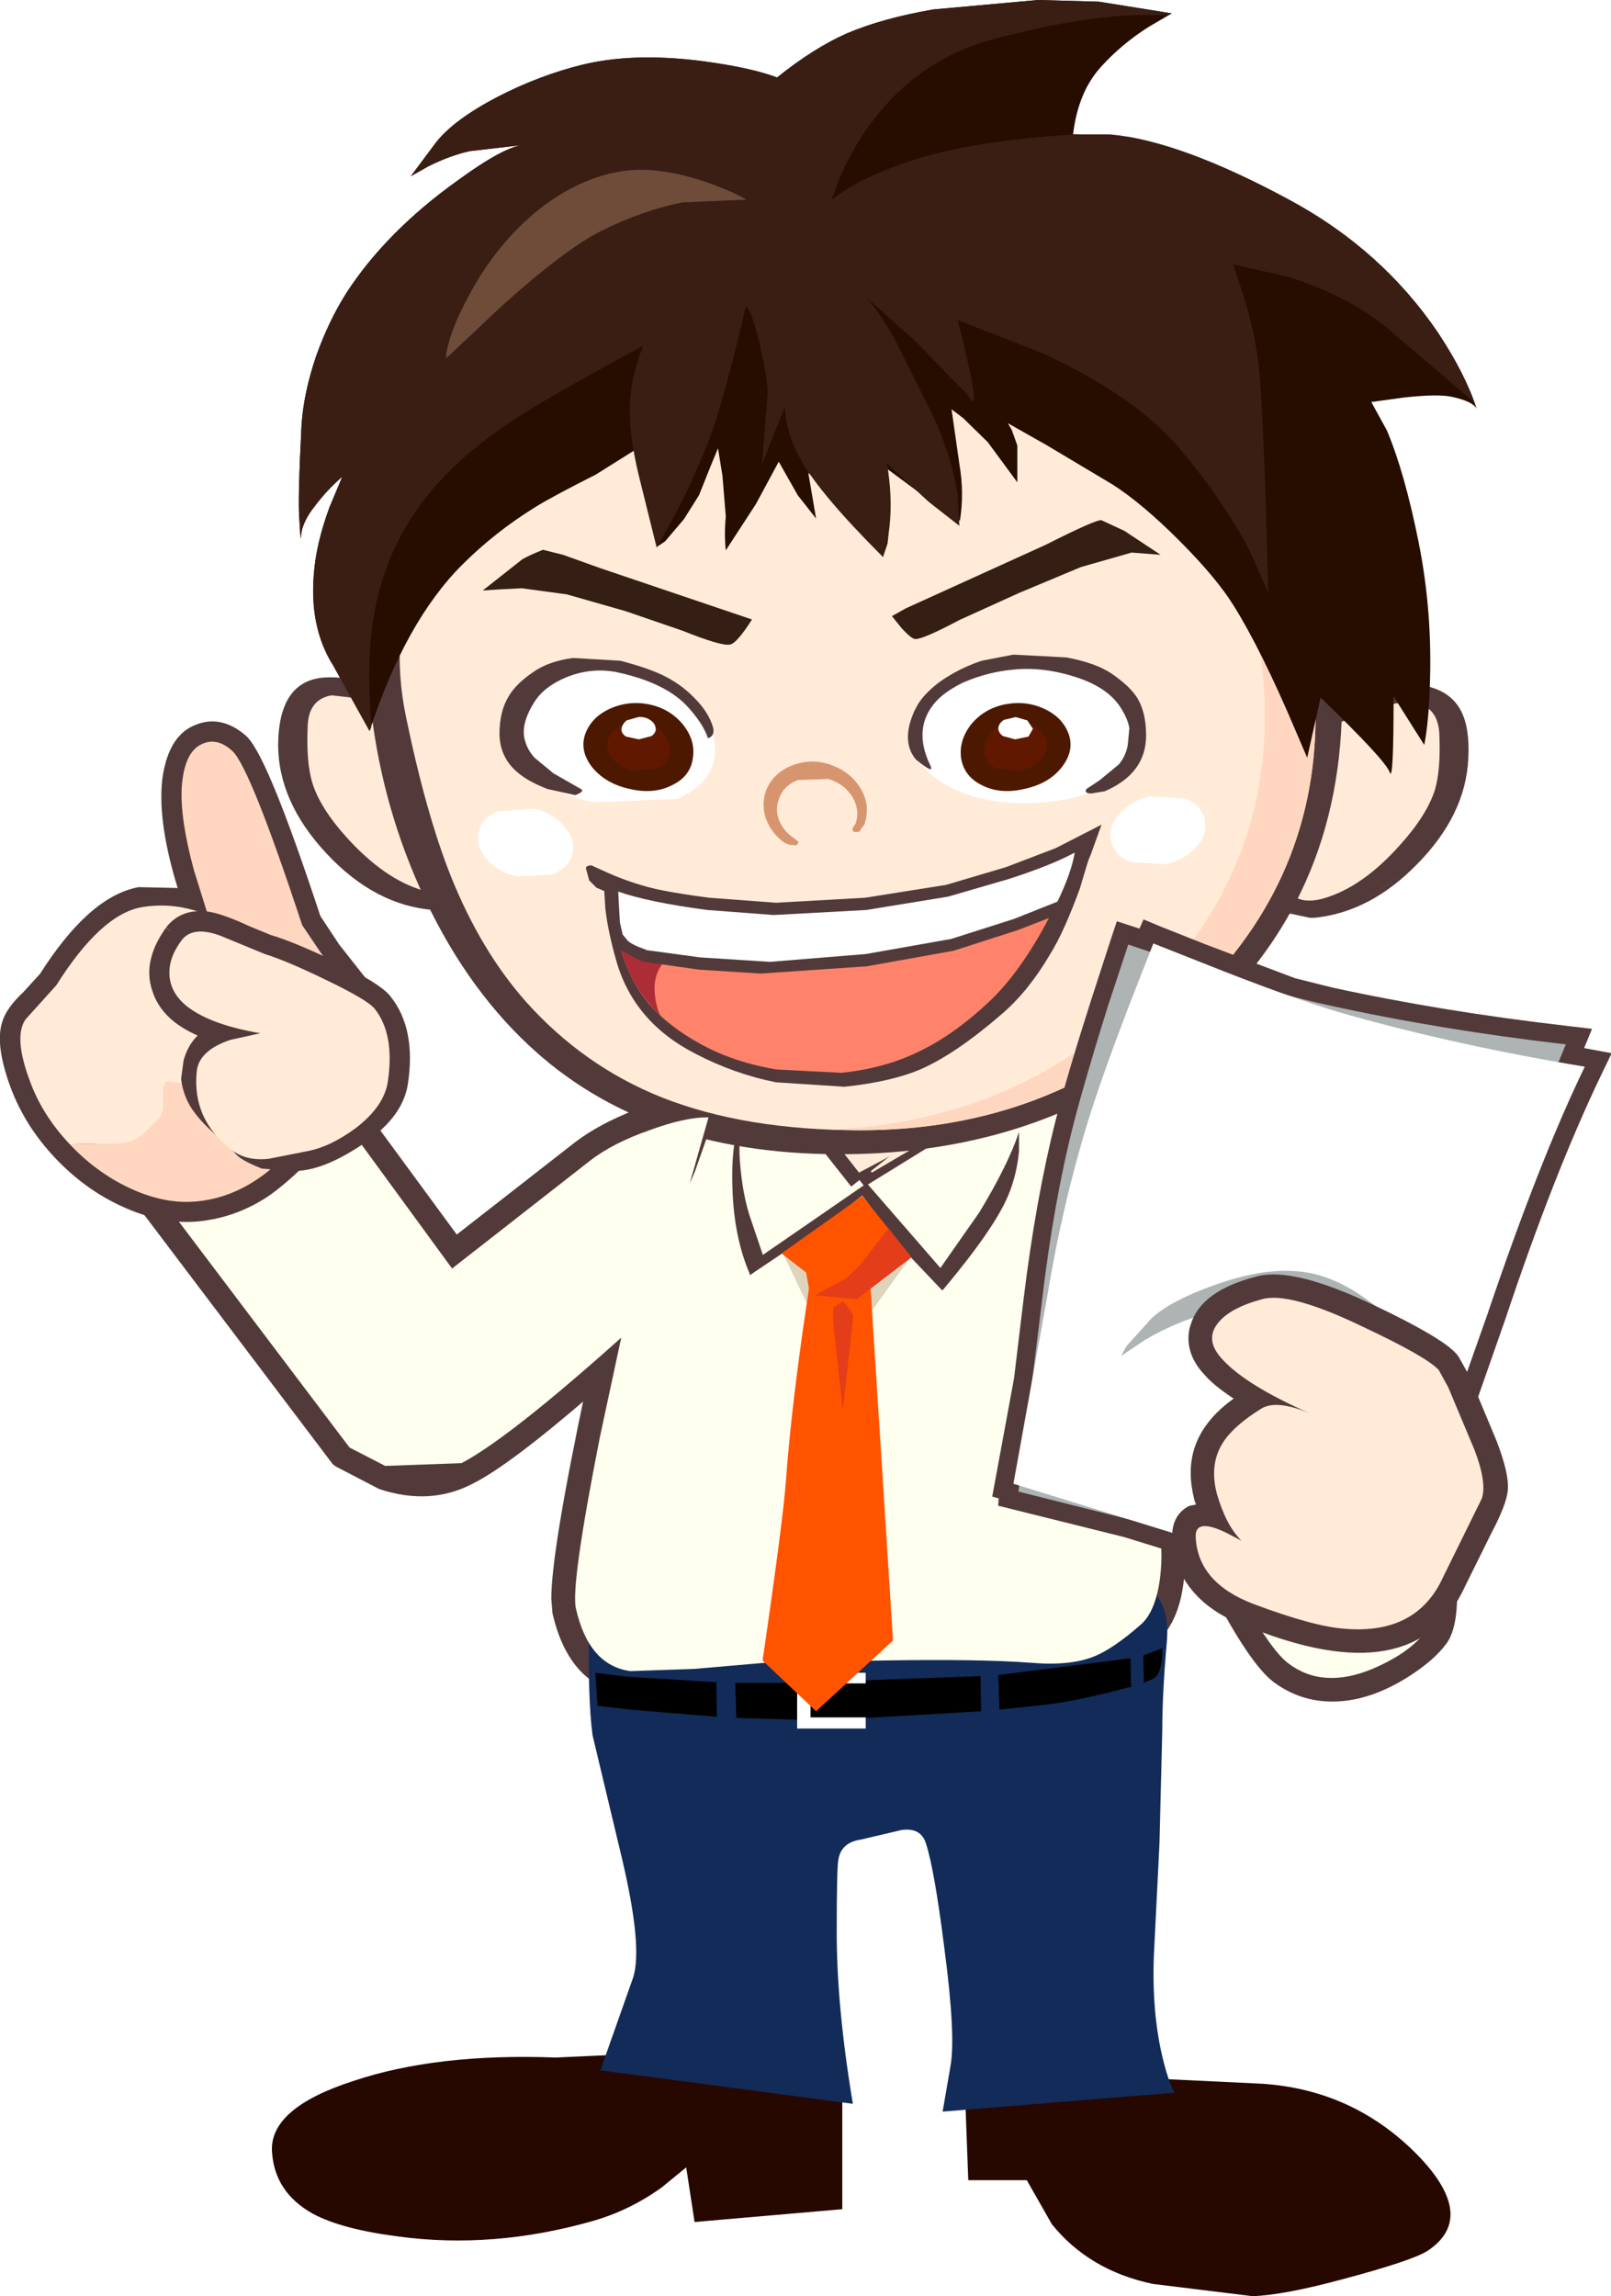 <?xml version="1.0" encoding="UTF-8" standalone="no"?>
<svg xmlns:xlink="http://www.w3.org/1999/xlink" height="205.9px" width="144.5px" xmlns="http://www.w3.org/2000/svg">
  <g transform="matrix(1.0, 0.0, 0.0, 1.0, 0.7, 0.0)">
    <use height="145.15" transform="matrix(1.0, 0.0, 0.0, 1.0, 9.45, 60.75)" width="121.55" xlink:href="#shape0"/>
    <use height="74.3" transform="matrix(1.0, 0.0, 0.0, 1.0, 35.15, 27.05)" width="82.15" xlink:href="#sprite0"/>
    <use height="78.6" transform="matrix(1.0, 0.0, 0.0, 1.0, 32.35, 24.9)" width="87.3" xlink:href="#shape2"/>
    <use height="7.9" transform="matrix(1.0, 0.0, 0.0, 1.0, 51.65, 63.05)" width="9.85" xlink:href="#sprite1"/>
    <use height="4.45" transform="matrix(1.0, 0.0, 0.0, 1.0, 53.8, 64.75)" width="5.55" xlink:href="#sprite2"/>
    <use height="21.85" transform="matrix(1.0, 0.0, 0.0, 1.0, 42.6, 49.3)" width="59.5" xlink:href="#shape5"/>
    <use height="7.9" transform="matrix(1.0, 0.0, 0.0, 1.0, 85.45, 63.05)" width="9.85" xlink:href="#sprite3"/>
    <use height="4.45" transform="matrix(1.0, 0.0, 0.0, 1.0, 87.6, 64.75)" width="5.55" xlink:href="#sprite4"/>
    <use height="19.65" transform="matrix(1.0, 0.0, 0.0, 1.0, 79.3, 46.65)" width="24.1" xlink:href="#shape8"/>
    <use height="0.0" transform="matrix(1.0, 0.0, 0.0, 1.0, 77.0, 73.25)" width="0.0" xlink:href="#sprite5"/>
    <use height="75.85" transform="matrix(1.0, 0.0, 0.0, 1.0, 26.1, 0.0)" width="105.65" xlink:href="#shape9"/>
    <use height="6.4" transform="matrix(1.0, 0.0, 0.0, 1.0, 42.2, 72.35)" width="8.5" xlink:href="#sprite6"/>
    <use height="6.4" transform="matrix(1.0, 0.0, 0.0, 1.0, 98.9, 71.25)" width="8.5" xlink:href="#sprite7"/>
    <use height="132.95" transform="matrix(1.0, 0.0, 0.0, 1.0, -0.7, 15.25)" width="144.5" xlink:href="#shape12"/>
  </g>
  <defs>
    <g id="shape0" transform="matrix(1.0, 0.0, 0.0, 1.0, -9.45, -60.75)">
      <path d="M26.65 98.7 L15.1 106.3 31.9 128.5 Q33.25 129.45 34.95 129.9 37.75 130.7 39.9 129.6 43.6 127.65 53.8 118.65 L57.9 115.0 56.7 120.35 Q52.15 141.4 52.65 143.8 53.55 147.8 56.1 148.1 L62.45 147.75 67.95 147.35 72.0 147.25 Q85.7 146.85 91.9 147.35 L96.75 146.9 Q98.15 146.35 100.45 144.4 101.3 143.6 101.6 141.2 101.9 138.75 101.4 136.7 100.65 133.65 99.2 121.55 L102.6 120.7 Q107.0 131.85 110.55 139.15 114.15 146.4 115.9 147.75 117.4 148.9 119.55 148.6 121.45 148.35 123.55 147.05 125.25 146.0 125.85 145.15 L126.1 143.15 125.8 139.5 Q112.2 115.35 109.25 110.85 107.6 108.3 103.8 105.25 100.45 102.55 98.95 102.05 L94.9 101.15 94.6 101.1 90.6 98.9 65.8 100.05 65.15 100.4 63.3 105.65 62.75 106.95 59.45 105.7 60.4 102.3 Q56.0 103.45 53.25 105.5 L39.5 116.25 26.65 98.7 M10.0 105.4 L27.5 93.9 40.2 111.2 51.1 102.7 Q53.2 101.1 56.4 99.85 59.6 98.65 62.05 98.45 L62.2 97.9 64.85 96.55 91.45 95.35 95.8 97.7 100.05 98.7 Q102.3 99.45 106.15 102.55 110.3 105.9 112.25 108.95 114.9 113.0 129.05 138.05 L129.2 138.35 129.25 138.65 Q129.65 141.2 129.65 142.95 129.65 146.05 128.7 147.25 127.65 148.65 125.45 150.05 122.7 151.8 120.05 152.15 116.5 152.6 113.75 150.55 110.65 148.2 104.6 134.8 L104.85 135.85 Q105.25 137.45 105.25 139.55 105.25 144.9 102.75 147.05 100.0 149.5 97.9 150.25 95.5 151.2 91.65 150.9 85.55 150.4 72.1 150.8 L67.95 150.9 62.8 151.3 55.6 151.6 Q50.65 150.9 49.2 144.6 L49.1 143.35 Q49.1 139.2 52.15 124.75 44.75 131.15 41.5 132.75 37.85 134.65 33.45 133.2 L29.6 131.2 29.4 131.05 10.0 105.4" fill="#533a3a" fill-rule="evenodd" stroke="none"/>
      <path d="M10.0 105.4 L29.4 131.05 29.6 131.2 33.45 133.2 Q37.85 134.65 41.5 132.75 44.75 131.15 52.15 124.75 49.1 139.2 49.1 143.35 L49.2 144.6 Q50.65 150.9 55.6 151.6 L62.8 151.3 67.95 150.9 72.1 150.8 Q85.55 150.4 91.65 150.9 95.5 151.2 97.9 150.25 100.0 149.5 102.75 147.05 105.25 144.9 105.25 139.55 105.25 137.45 104.85 135.85 L104.6 134.8 Q110.65 148.2 113.75 150.55 116.5 152.6 120.05 152.15 122.7 151.8 125.45 150.05 127.65 148.65 128.7 147.25 129.65 146.05 129.65 142.95 129.65 141.2 129.25 138.65 L129.2 138.35 129.05 138.05 Q114.9 113.0 112.25 108.95 110.3 105.9 106.15 102.55 102.3 99.45 100.05 98.7 L95.8 97.7 91.45 95.35 64.85 96.55 62.2 97.9 62.05 98.45 Q59.6 98.65 56.4 99.85 53.2 101.1 51.1 102.7 L40.2 111.2 27.5 93.9 10.0 105.4 M26.65 98.7 L39.5 116.25 53.25 105.5 Q56.0 103.45 60.4 102.3 L59.45 105.7 62.75 106.95 63.3 105.65 65.15 100.4 65.8 100.05 90.6 98.9 94.6 101.1 94.9 101.15 98.95 102.05 Q100.45 102.55 103.8 105.25 107.6 108.3 109.25 110.85 112.2 115.35 125.8 139.5 L126.1 143.15 125.85 145.15 Q125.25 146.0 123.55 147.05 121.45 148.35 119.55 148.6 117.4 148.9 115.9 147.75 114.15 146.4 110.55 139.15 107.0 131.85 102.6 120.7 L99.2 121.55 Q100.65 133.65 101.4 136.7 101.9 138.75 101.6 141.2 101.3 143.6 100.45 144.4 98.15 146.35 96.75 146.9 L91.9 147.35 Q85.7 146.85 72.0 147.25 L67.95 147.35 62.45 147.75 56.1 148.1 Q53.55 147.8 52.65 143.8 52.15 141.4 56.7 120.35 L57.9 115.0 53.8 118.65 Q43.6 127.65 39.9 129.6 37.75 130.7 34.95 129.9 33.25 129.45 31.9 128.5 L15.1 106.3 26.65 98.7" fill="none" stroke="#533a3a" stroke-linecap="butt" stroke-linejoin="miter" stroke-width="0.7"/>
      <path d="M99.5 100.4 Q101.4 101.0 104.95 103.9 108.95 107.1 110.75 109.9 113.4 114.0 127.5 138.95 128.45 144.6 127.25 146.2 125.8 148.2 122.4 149.65 117.95 151.5 114.85 149.15 111.85 146.85 105.5 132.35 L99.75 118.3 96.4 107.85 99.5 100.4" fill="#fffff0" fill-rule="evenodd" stroke="none"/>
      <path d="M86.15 195.5 L85.7 183.4 98.25 186.2 103.1 186.4 112.5 186.85 Q120.85 187.4 126.65 193.45 131.75 198.85 127.4 201.8 126.05 202.7 119.65 204.4 114.45 205.8 111.65 205.9 L102.7 204.8 Q97.0 203.6 93.65 199.45 L91.4 195.5 86.15 195.5" fill="#260800" fill-rule="evenodd" stroke="none"/>
      <path d="M55.6 183.35 L74.85 184.5 74.85 198.1 61.6 199.25 60.85 194.35 58.65 196.15 Q55.8 198.2 52.5 199.15 43.55 201.7 35.05 200.55 29.95 199.9 27.35 198.5 23.95 196.6 23.7 193.0 23.4 189.05 31.0 186.6 38.45 184.1 49.15 184.5 L55.65 184.2 55.5 183.75 Q55.3 183.45 55.6 183.35" fill="#260800" fill-rule="evenodd" stroke="none"/>
      <path d="M99.15 139.9 L100.95 141.0 Q102.85 142.45 103.55 143.9 104.15 145.2 103.95 147.35 103.55 151.85 103.55 155.25 L103.3 165.3 102.8 175.3 Q102.6 180.5 103.6 184.6 104.1 186.65 104.65 187.65 L83.85 189.35 84.55 185.3 Q85.05 182.6 84.0 174.65 83.1 167.55 82.35 165.3 81.9 163.85 80.15 164.1 L76.55 164.95 Q74.75 165.2 74.5 166.75 74.35 167.4 74.35 173.3 74.35 180.0 75.8 188.65 L53.15 185.65 56.1 177.3 Q56.95 174.55 55.1 166.7 L52.45 155.6 Q52.0 152.25 52.15 145.4 L52.45 139.25 99.15 139.9" fill="#122b58" fill-rule="evenodd" stroke="none"/>
      <path d="M55.8 153.3 L52.9 152.95 52.7 150.0 55.5 150.35 63.55 150.85 63.6 153.95 55.8 153.3 M87.3 153.45 L77.0 154.05 70.85 154.2 65.35 154.05 65.25 150.9 70.5 150.9 87.25 150.3 87.3 153.45 M100.7 148.7 L100.75 151.25 Q95.85 152.55 93.15 152.85 L88.95 153.3 88.85 150.2 100.7 148.7 M101.85 148.45 L103.55 147.8 Q103.6 150.05 102.7 150.55 L101.9 150.9 101.85 148.45" fill="#000000" fill-rule="evenodd" stroke="none"/>
      <path d="M72.0 154.0 L76.95 154.0 76.95 155.0 70.8 155.0 70.8 150.0 76.95 150.0 76.95 150.95 72.0 150.95 72.0 154.0" fill="#ffffff" fill-rule="evenodd" stroke="none"/>
      <path d="M53.1 128.9 L55.85 116.1 55.45 116.35 Q60.4 108.15 61.65 105.0 L63.7 99.15 65.3 98.3 91.05 97.15 95.2 99.4 99.5 100.4 Q100.1 103.55 99.55 107.75 L99.15 112.15 100.55 117.75 100.45 117.6 101.5 125.8 Q102.65 134.4 103.1 136.25 103.7 138.7 103.35 141.5 102.95 144.55 101.6 145.7 99.15 147.85 97.4 148.55 95.25 149.4 91.75 149.1 87.15 148.75 78.3 148.9 L67.95 149.1 61.6 149.65 55.85 149.85 Q52.1 149.35 50.95 144.2 50.5 142.1 53.1 128.9" fill="#fffff0" fill-rule="evenodd" stroke="none"/>
      <path d="M71.0 99.0 L70.1 99.0 69.2 94.7 93.45 95.4 90.3 98.1 76.85 106.4 71.0 99.0" fill="#533a3a" fill-rule="evenodd" stroke="none"/>
      <path d="M72.9 99.3 L72.2 99.3 71.5 95.95 91.15 96.5 88.65 98.6 77.5 105.15 72.9 99.3" fill="#ffebd7" fill-rule="evenodd" stroke="none"/>
      <path d="M66.55 114.35 L66.75 113.2 77.05 106.1 83.65 113.7 87.15 108.7 Q89.75 104.4 90.7 101.5 L90.7 103.25 Q90.5 105.35 89.75 107.15 88.55 110.1 83.85 115.7 L83.8 115.65 83.8 115.7 76.3 107.8 66.55 114.35" fill="#533a3a" fill-rule="evenodd" stroke="none"/>
      <path d="M70.65 130.85 Q71.0 126.5 71.8 122.1 L72.5 118.6 69.65 112.65 76.65 107.2 80.85 112.9 76.2 119.35 76.3 124.95 76.55 134.05 76.7 140.75 Q76.95 144.85 78.4 148.3 L73.8 148.45 70.2 148.4 Q69.75 141.7 70.65 130.85" fill="#ded4bb" fill-rule="evenodd" stroke="none"/>
      <path d="M65.75 101.5 Q65.5 102.75 65.75 105.05 66.0 107.35 66.55 109.05 L67.8 112.75 66.6 114.35 Q65.15 111.05 65.0 106.65 64.9 103.9 65.25 102.1 L65.6 100.8 65.75 101.5" fill="#533a3a" fill-rule="evenodd" stroke="none"/>
      <path d="M76.4 115.6 L76.05 121.05 71.9 121.2 Q72.4 119.35 72.05 116.55 L71.6 114.1 69.4 112.4 76.65 107.25 81.05 112.75 Q78.75 114.2 76.4 115.6" fill="#ff5300" fill-rule="evenodd" stroke="none"/>
      <path d="M72.2 113.2 L77.3 114.1 79.4 147.1 72.5 153.45 67.7 148.9 Q69.55 136.25 69.8 132.7 70.2 127.25 71.25 119.7 L72.2 113.2" fill="#ff5300" fill-rule="evenodd" stroke="none"/>
      <path d="M81.05 112.75 L76.15 116.5 72.4 116.15 75.15 114.65 76.35 113.55 79.0 110.15 81.05 112.75" fill="#e33d19" fill-rule="evenodd" stroke="none"/>
      <path d="M74.9 116.7 L75.4 117.25 Q75.9 117.9 75.8 118.35 L74.9 126.4 74.1 119.2 Q73.95 117.5 74.1 117.2 L74.9 116.7" fill="#e33d19" fill-rule="evenodd" stroke="none"/>
      <path d="M89.6 95.4 L75.65 106.4 69.8 99.0 68.9 99.0 68.0 94.7 89.6 95.4" fill="#533a3a" fill-rule="evenodd" stroke="none"/>
      <path d="M71.75 99.3 L71.05 99.3 70.3 95.95 87.3 96.5 87.1 99.45 76.35 105.15 71.75 99.3" fill="#ffebd7" fill-rule="evenodd" stroke="none"/>
      <path d="M27.0 61.7 Q28.1 60.85 29.8 60.85 L32.55 61.35 36.25 62.75 36.75 62.95 37.0 63.45 38.65 67.2 41.5 74.3 Q42.35 76.8 42.4 78.15 L42.1 79.3 Q41.55 80.35 40.55 80.9 39.65 81.45 38.65 81.45 L38.55 81.45 36.85 81.2 Q33.05 80.1 29.35 76.05 27.15 73.6 26.2 71.3 25.35 69.2 25.4 66.65 L25.45 64.95 Q25.55 62.85 27.0 61.7 M28.3 65.1 L28.25 66.65 Q28.3 68.9 28.85 70.3 29.5 71.9 31.45 74.15 33.1 75.95 35.0 77.2 36.5 78.2 37.65 78.5 L38.55 78.65 39.1 78.55 39.55 78.05 Q39.55 77.35 38.8 75.2 L37.05 70.6 34.65 65.15 31.65 64.05 29.8 63.7 29.75 63.7 28.7 63.95 Q28.35 64.3 28.3 65.1" fill="#d7956f" fill-rule="evenodd" stroke="none"/>
      <path d="M26.9 65.05 Q27.0 62.7 29.05 62.35 L32.1 62.7 35.7 64.05 38.6 70.75 Q41.45 77.65 40.9 78.6 39.8 80.6 37.25 79.85 33.8 78.85 30.4 75.1 28.0 72.45 27.3 70.15 26.75 68.3 26.9 65.05" fill="#ffebd7" fill-rule="evenodd" stroke="none"/>
      <path d="M29.2 60.85 L32.1 61.35 Q33.55 61.8 35.95 62.75 L36.5 62.95 36.75 63.45 38.5 67.2 41.45 74.3 42.4 78.15 42.1 79.3 Q41.55 80.35 40.5 80.9 39.55 81.45 38.5 81.45 L38.35 81.45 36.6 81.2 Q32.6 80.1 28.75 76.05 26.4 73.65 25.45 71.3 24.55 69.2 24.6 66.65 L24.65 64.95 Q24.75 62.8 26.25 61.7 27.4 60.85 29.2 60.85 M29.15 63.7 Q28.4 63.7 28.05 63.95 27.7 64.3 27.65 65.1 L27.6 66.65 Q27.65 68.95 28.2 70.3 28.9 71.9 30.95 74.15 32.6 75.95 34.6 77.2 36.2 78.2 37.4 78.5 L38.35 78.65 38.95 78.55 39.4 78.05 Q39.4 77.35 38.65 75.2 L36.8 70.6 34.3 65.15 31.15 64.05 29.2 63.7 29.15 63.7" fill="#533a3a" fill-rule="evenodd" stroke="none"/>
      <path d="M24.95 67.3 Q25.25 72.2 29.4 76.55 33.6 80.95 38.55 81.3 43.25 81.4 41.2 74.4 40.65 72.6 37.2 65.2 L36.45 63.55 36.2 63.0 35.6 64.05 35.45 64.2 Q35.35 64.25 35.0 64.45 L34.3 64.75 33.85 64.75 Q33.55 64.7 33.8 64.6 L34.4 64.3 34.65 64.2 35.25 63.6 35.4 63.25 35.35 62.75 34.35 62.35 Q31.1 61.2 29.85 61.0 26.95 60.6 25.8 62.55 24.85 64.1 24.95 67.3 M28.6 76.55 Q24.2 71.85 24.25 66.65 24.35 61.0 28.45 60.75 30.25 60.65 32.4 61.25 L36.05 62.6 36.2 62.65 36.35 62.7 Q36.9 62.95 37.25 63.65 L37.9 65.05 41.1 72.35 42.55 76.15 Q43.2 78.7 42.0 79.95 40.35 81.65 38.3 81.6 L38.2 81.6 Q32.95 81.2 28.6 76.55" fill="#533a3a" fill-rule="evenodd" stroke="none"/>
      <path d="M27.85 66.4 Q27.85 67.75 28.15 68.95 28.65 70.85 30.1 72.75 34.2 77.6 37.65 78.35 39.2 78.7 38.85 76.95 L38.0 74.5 35.7 68.95 34.85 66.8 Q34.2 65.35 33.5 65.1 L30.95 64.1 28.35 64.05 Q27.8 64.65 27.85 66.4 M27.75 63.95 L27.8 63.85 30.8 63.75 34.55 65.05 35.05 65.75 35.35 66.6 38.7 74.45 39.6 76.7 Q40.0 78.2 39.0 78.65 37.45 79.35 34.75 77.7 32.9 76.55 31.25 74.85 27.9 71.5 27.45 69.0 26.7 65.05 27.75 63.95" fill="#533a3a" fill-rule="evenodd" stroke="none"/>
      <path d="M26.9 65.05 Q27.0 62.7 29.05 62.35 L32.1 62.7 35.7 64.05 38.6 70.75 Q41.45 77.65 40.9 78.6 39.8 80.6 37.25 79.85 33.8 78.85 30.4 75.1 28.0 72.45 27.3 70.15 26.75 68.3 26.9 65.05" fill="#ffebd7" fill-rule="evenodd" stroke="none"/>
      <path d="M126.1 64.4 L124.15 64.75 121.0 65.85 Q119.2 69.6 118.5 71.3 117.5 73.5 116.65 75.9 L115.85 78.75 116.9 79.35 117.85 79.2 Q119.05 78.9 120.65 77.9 122.65 76.65 124.35 74.85 126.4 72.6 127.1 71.0 127.65 69.65 127.7 67.35 L127.65 65.8 Q127.6 64.95 127.2 64.65 126.95 64.4 126.1 64.4 M129.0 62.4 Q130.5 63.5 130.6 65.65 L130.65 67.35 Q130.7 69.9 129.8 72.0 128.85 74.35 126.55 76.75 122.7 80.8 118.7 81.9 L116.9 82.15 116.8 82.15 Q115.75 82.15 114.8 81.65 113.8 81.05 113.2 80.05 112.9 79.55 112.9 78.85 112.9 77.7 113.85 75.0 114.85 72.15 116.8 67.9 L118.55 64.15 118.8 63.65 119.3 63.45 123.2 62.05 126.1 61.55 Q127.75 61.55 129.0 62.4" fill="#533a3a" fill-rule="evenodd" stroke="none"/>
      <path d="M130.3 67.35 L130.1 64.65 Q129.8 63.05 128.7 62.45 127.0 61.45 124.75 61.85 123.6 62.05 120.95 63.05 120.1 63.3 119.9 63.45 119.8 63.55 119.85 63.8 L120.0 64.3 120.6 64.9 121.45 65.3 120.95 65.45 119.75 64.8 119.05 63.6 119.1 63.85 118.85 64.2 117.85 66.35 Q114.55 73.4 114.0 75.4 112.05 82.15 116.8 82.05 L116.85 82.05 117.0 82.05 Q121.95 81.6 126.15 77.05 130.4 72.4 130.3 67.35 M122.9 61.9 Q125.25 61.15 126.9 61.45 129.4 61.9 130.35 63.75 131.15 65.3 131.0 68.05 130.75 73.1 126.4 77.5 122.2 81.8 117.2 82.3 L117.0 82.3 116.8 82.3 114.9 81.9 Q113.75 81.45 113.2 80.6 112.25 79.15 112.8 76.85 L114.2 73.05 Q115.65 69.5 117.6 65.4 L118.15 64.15 119.0 63.4 119.05 63.35 119.1 63.35 122.9 61.9" fill="#533a3a" fill-rule="evenodd" stroke="none"/>
      <path d="M127.45 64.55 L127.55 64.65 126.85 64.7 126.9 64.75 123.95 64.95 Q121.5 65.45 121.1 66.35 L119.2 70.5 117.0 75.9 Q116.4 77.7 116.45 78.3 116.45 79.65 118.4 78.8 120.7 77.8 122.7 76.1 124.75 74.35 126.0 72.3 126.95 70.7 127.4 68.5 127.9 65.8 126.9 64.75 L126.95 64.75 127.55 64.65 Q128.25 65.4 128.2 67.35 128.15 68.95 127.7 70.2 126.85 72.9 123.45 76.1 L120.0 78.65 Q117.55 79.95 115.95 79.25 114.8 78.7 117.2 73.15 L120.2 66.75 Q120.9 65.3 123.4 64.55 125.85 63.85 127.45 64.55" fill="#533a3a" fill-rule="evenodd" stroke="none"/>
      <path d="M128.0 70.85 Q127.25 73.15 124.85 75.8 121.5 79.55 118.05 80.55 115.5 81.3 114.4 79.35 113.85 78.35 116.65 71.45 L119.55 64.75 123.2 63.4 Q124.9 62.85 126.25 63.05 128.25 63.4 128.4 65.75 128.55 69.0 128.0 70.85" fill="#ffebd7" fill-rule="evenodd" stroke="none"/>
    </g>
    <g id="sprite0" transform="matrix(1.0, 0.0, 0.0, 1.0, 0.05, 0.0)">
      <use height="74.3" transform="matrix(1.0, 0.0, 0.0, 1.0, -0.05, 0.0)" width="82.15" xlink:href="#shape1"/>
    </g>
    <g id="shape1" transform="matrix(1.0, 0.0, 0.0, 1.0, 0.05, 0.0)">
      <path d="M70.15 10.85 Q82.1 21.75 82.1 37.15 82.1 52.55 70.15 63.4 58.2 74.3 41.3 74.3 30.9 74.3 23.45 71.35 16.45 68.55 11.3 62.8 7.25 58.25 4.55 51.55 2.3 45.9 0.5 37.15 -2.5 22.55 10.9 11.05 23.75 0.0 41.3 0.0 58.2 0.0 70.15 10.85" fill="#ffffff" fill-rule="evenodd" stroke="none"/>
    </g>
    <g id="shape2" transform="matrix(1.0, 0.0, 0.0, 1.0, -32.35, -24.9)">
      <path d="M76.4 28.8 L76.35 28.8 Q68.95 28.8 61.7 31.25 54.55 33.6 48.95 37.85 43.2 42.15 40.0 47.55 36.7 53.15 36.7 59.15 36.7 61.35 37.15 63.6 39.0 72.2 41.2 77.7 43.75 84.05 47.6 88.35 52.55 93.8 59.15 96.4 66.25 99.15 76.4 99.2 84.4 99.2 91.75 96.4 98.75 93.7 104.2 88.8 109.6 83.9 112.55 77.6 115.6 71.1 115.6 64.0 115.6 56.9 112.55 50.35 109.6 44.05 104.2 39.15 98.75 34.25 91.75 31.6 84.45 28.8 76.4 28.8 M60.65 27.9 Q68.4 25.3 76.4 25.25 85.05 25.25 92.95 28.3 100.55 31.2 106.45 36.55 112.35 41.85 115.65 48.85 119.0 56.05 119.0 64.0 119.0 71.9 115.65 79.15 112.4 86.1 106.45 91.45 100.55 96.75 92.95 99.7 85.05 102.7 76.4 102.7 L76.25 102.7 Q65.65 102.7 57.85 99.65 50.4 96.7 45.05 90.7 40.8 86.0 38.0 79.05 35.75 73.35 33.8 64.35 33.3 61.85 33.3 59.15 33.3 52.2 37.1 45.75 40.6 39.75 46.9 35.0 53.05 30.4 60.65 27.9" fill="#533a3a" fill-rule="evenodd" stroke="none"/>
      <path d="M36.95 79.6 Q33.4 71.65 32.5 62.9 31.65 54.7 35.45 47.1 39.1 39.95 46.1 34.9 60.1 24.8 77.1 24.9 94.6 25.0 107.35 36.1 L107.4 36.15 107.45 36.2 Q121.1 49.0 119.5 66.85 117.95 84.5 102.55 95.25 90.65 103.6 74.25 103.5 57.05 103.4 46.75 93.75 40.8 88.2 36.95 79.6 M42.05 40.25 Q36.6 46.6 35.2 53.8 33.85 60.65 35.95 69.05 38.0 76.8 40.5 82.0 43.8 88.8 48.65 93.0 60.15 102.95 77.4 102.35 94.5 101.75 105.65 91.3 117.75 79.95 117.65 64.1 117.6 48.25 105.5 36.9 92.05 25.2 73.1 25.95 53.75 26.75 42.05 40.25" fill="#533a3a" fill-rule="evenodd" stroke="none"/>
      <path d="M44.05 43.25 Q39.15 49.2 38.3 56.0 37.5 62.0 39.8 70.05 41.6 76.6 43.95 81.1 46.85 86.85 51.05 90.45 61.7 99.6 77.45 98.8 92.65 98.0 103.4 88.7 114.5 78.2 114.3 63.3 114.05 48.15 102.1 38.55 89.4 28.4 72.1 29.5 54.3 30.65 44.05 43.25 M42.0 81.8 Q38.8 75.8 36.9 67.35 33.25 51.2 44.45 40.85 55.65 30.45 71.5 28.55 87.85 26.6 100.35 35.05 114.65 44.8 116.1 60.9 117.55 77.0 105.15 88.85 L105.0 88.95 104.95 89.05 Q94.35 98.15 79.05 99.8 62.9 101.55 51.85 93.4 45.85 88.95 42.0 81.8" fill="#533a3a" fill-rule="evenodd" stroke="none"/>
      <path d="M46.1 38.1 Q58.95 27.05 76.5 27.05 93.4 27.05 105.35 37.9 117.3 48.8 117.3 64.2 117.3 79.6 105.35 90.45 93.4 101.35 76.5 101.35 66.1 101.35 58.65 98.4 51.65 95.6 46.5 89.85 42.45 85.3 39.75 78.6 37.5 72.95 35.7 64.2 32.7 49.6 46.1 38.1" fill="#ffebd7" fill-rule="evenodd" stroke="none"/>
      <path d="M74.0 27.1 L76.3 27.05 Q93.3 27.05 105.3 37.9 117.3 48.8 117.3 64.2 117.3 79.6 105.3 90.45 93.3 101.35 76.3 101.35 L73.7 101.3 Q90.05 100.6 101.4 89.85 112.75 79.1 112.75 64.2 112.75 49.35 101.5 38.6 90.25 27.9 74.0 27.1" fill="#ffd7c0" fill-rule="evenodd" stroke="none"/>
      <path d="M44.45 63.8 Q45.3 61.35 48.45 60.15 51.6 58.9 55.25 59.6 58.95 60.3 61.3 62.7 63.7 65.1 63.4 67.75 63.1 70.4 59.95 71.65 L52.55 71.95 Q48.4 71.05 46.0 68.65 43.65 66.25 44.45 63.8" fill="#ffffff" fill-rule="evenodd" stroke="none"/>
      <path d="M101.85 65.1 Q102.45 67.7 99.65 69.7 96.85 71.75 92.3 72.0 87.7 72.25 84.45 70.55 81.2 68.85 81.15 66.15 81.1 63.5 83.95 61.45 86.75 59.45 90.75 59.25 94.75 59.1 98.0 60.8 101.25 62.5 101.85 65.1" fill="#ffffff" fill-rule="evenodd" stroke="none"/>
    </g>
    <g id="sprite1" transform="matrix(1.0, 0.0, 0.0, 1.0, 0.0, -0.05)">
      <use height="7.9" transform="matrix(1.0, 0.0, 0.0, 1.0, 0.0, 0.05)" width="9.85" xlink:href="#shape3"/>
    </g>
    <g id="shape3" transform="matrix(1.0, 0.0, 0.0, 1.0, 0.0, -0.05)">
      <path d="M0.1 2.95 Q0.6 1.4 2.25 0.6 3.95 -0.2 5.8 0.15 7.65 0.5 8.85 1.9 10.05 3.35 9.8 4.95 9.6 6.6 7.95 7.4 6.3 8.25 4.15 7.75 2.05 7.3 0.85 5.9 -0.35 4.45 0.1 2.95" fill="#4c1900" fill-rule="evenodd" stroke="none"/>
    </g>
    <g id="sprite2" transform="matrix(1.0, 0.0, 0.0, 1.0, 0.0, -0.05)">
      <use height="4.45" transform="matrix(1.0, 0.0, 0.0, 1.0, 0.0, 0.05)" width="5.55" xlink:href="#shape4"/>
    </g>
    <g id="shape4" transform="matrix(1.0, 0.0, 0.0, 1.0, 0.0, -0.05)">
      <path d="M0.05 1.65 Q0.3 0.8 1.25 0.35 L3.3 0.1 Q4.35 0.3 5.0 1.1 5.65 1.9 5.55 2.8 5.45 3.75 4.5 4.2 L2.35 4.4 Q1.15 4.15 0.45 3.35 -0.2 2.55 0.05 1.65" fill="#601900" fill-rule="evenodd" stroke="none"/>
    </g>
    <g id="shape5" transform="matrix(1.0, 0.0, 0.0, 1.0, -42.6, -49.3)">
      <path d="M55.05 65.35 Q55.1 64.95 55.5 64.6 L56.55 64.3 Q57.15 64.25 57.6 64.55 58.05 64.85 58.1 65.25 58.2 65.65 57.75 66.0 L56.6 66.3 55.45 66.05 Q55.0 65.75 55.05 65.35" fill="#ffffff" fill-rule="evenodd" stroke="none"/>
      <path d="M48.0 49.3 L49.8 49.75 53.15 50.95 66.75 55.55 Q65.35 57.75 64.75 57.8 64.0 57.95 60.5 56.55 L55.4 54.8 50.15 53.3 46.1 52.75 44.15 52.85 42.6 52.95 46.15 50.15 Q46.75 49.8 48.0 49.3" fill="#351e14" fill-rule="evenodd" stroke="none"/>
      <path d="M101.25 62.5 Q102.1 63.8 102.1 65.95 102.1 69.35 98.4 70.95 L97.2 71.15 Q96.5 71.15 96.75 70.75 L97.95 69.95 99.65 68.55 Q100.25 67.85 100.45 66.85 L100.6 65.3 Q100.45 64.4 99.75 63.35 98.65 61.7 96.05 60.8 92.95 59.75 90.15 60.05 87.9 60.25 85.7 61.2 84.15 61.95 83.3 62.85 81.1 65.25 82.75 68.65 83.15 69.5 81.45 68.1 80.4 66.85 80.9 64.9 81.2 63.9 81.45 63.5 81.85 62.65 82.85 61.75 83.6 61.05 84.85 60.35 86.0 59.7 87.35 59.25 L90.2 58.7 94.95 58.95 Q97.6 59.45 99.0 60.4 100.6 61.5 101.25 62.5" fill="#533a3a" fill-rule="evenodd" stroke="none"/>
    </g>
    <g id="sprite3" transform="matrix(1.0, 0.0, 0.0, 1.0, 0.0, -0.05)">
      <use height="7.9" transform="matrix(1.0, 0.0, 0.0, 1.0, 0.0, 0.05)" width="9.85" xlink:href="#shape6"/>
    </g>
    <g id="shape6" transform="matrix(1.0, 0.0, 0.0, 1.0, 0.0, -0.05)">
      <path d="M9.75 2.95 Q10.2 4.45 9.0 5.9 7.85 7.3 5.7 7.75 3.55 8.25 1.9 7.4 0.3 6.6 0.05 4.95 -0.15 3.35 1.0 1.9 2.2 0.5 4.05 0.15 5.95 -0.2 7.6 0.6 9.25 1.4 9.75 2.95" fill="#4c1900" fill-rule="evenodd" stroke="none"/>
    </g>
    <g id="sprite4" transform="matrix(1.0, 0.0, 0.0, 1.0, 0.0, -0.05)">
      <use height="4.45" transform="matrix(1.0, 0.0, 0.0, 1.0, 0.0, 0.05)" width="5.55" xlink:href="#shape7"/>
    </g>
    <g id="shape7" transform="matrix(1.0, 0.0, 0.0, 1.0, 0.0, -0.05)">
      <path d="M5.5 1.65 Q5.75 2.55 5.1 3.35 4.4 4.15 3.2 4.4 L1.05 4.2 Q0.1 3.75 0.0 2.8 -0.1 1.9 0.55 1.1 1.25 0.3 2.3 0.1 L4.3 0.35 Q5.25 0.8 5.5 1.65" fill="#601900" fill-rule="evenodd" stroke="none"/>
    </g>
    <g id="shape8" transform="matrix(1.0, 0.0, 0.0, 1.0, -79.3, -46.65)">
      <path d="M91.95 65.35 L91.55 66.05 90.35 66.3 89.25 66.0 Q88.8 65.65 88.85 65.25 88.9 64.85 89.35 64.55 L90.4 64.3 91.45 64.6 91.95 65.35" fill="#ffffff" fill-rule="evenodd" stroke="none"/>
      <path d="M93.1 48.85 Q97.65 46.55 98.1 46.65 L100.15 47.6 103.4 49.75 100.8 49.55 96.25 50.85 90.75 53.15 85.35 55.6 Q82.05 57.35 81.4 57.3 81.05 57.3 80.15 56.3 L79.3 55.25 80.55 54.55 Q81.0 54.35 93.1 48.85" fill="#351e14" fill-rule="evenodd" stroke="none"/>
    </g>
    <g id="shape9" transform="matrix(1.0, 0.0, 0.0, 1.0, -26.1, 0.0)">
      <path d="M69.15 71.7 Q68.8 72.65 69.2 73.6 69.6 74.55 70.5 75.15 L70.95 75.5 70.75 75.8 70.1 75.75 69.7 75.6 Q68.5 74.75 68.0 73.4 67.55 72.05 68.05 70.8 68.7 69.25 70.45 68.6 72.2 67.95 74.0 68.65 75.55 69.25 76.4 70.55 77.25 71.85 77.0 73.25 L77.0 73.3 76.85 73.9 76.35 74.6 75.85 74.6 75.75 74.3 76.05 73.85 Q76.45 72.6 75.75 71.45 75.05 70.3 73.6 69.85 L70.85 69.95 Q69.55 70.45 69.15 71.7" fill="#d7956f" fill-rule="evenodd" stroke="none"/>
      <path d="M51.55 5.8 Q56.9 4.5 64.4 5.8 67.3 6.3 69.0 6.95 72.3 4.3 75.25 3.0 78.4 1.65 83.0 0.85 L92.4 0.0 97.85 0.15 104.4 1.2 102.35 2.4 Q99.9 3.95 98.05 6.0 96.0 8.25 95.55 12.05 L95.7 12.05 100.65 12.3 Q106.65 13.45 115.0 17.95 123.25 22.4 128.3 29.85 130.8 33.65 131.75 36.65 131.4 36.0 129.6 35.6 128.35 35.3 125.2 35.65 L122.3 36.05 123.7 38.6 Q125.3 42.4 126.55 48.65 127.8 54.9 127.55 61.5 127.45 64.75 127.05 66.8 L124.3 62.45 Q124.3 70.3 123.95 69.25 123.6 68.2 117.75 62.55 L116.55 67.95 115.5 65.5 Q112.45 58.3 109.95 54.3 108.4 51.8 105.05 48.45 101.75 45.15 99.1 43.45 L93.15 39.9 89.7 37.95 90.05 38.55 90.55 39.95 90.55 43.25 87.9 39.65 85.7 37.5 84.65 36.7 85.35 41.6 Q85.8 44.2 85.4 46.7 L82.4 44.65 77.8 41.25 78.15 41.95 78.65 43.7 Q79.2 46.9 78.9 48.75 L78.5 49.95 Q77.25 47.65 74.6 44.9 L71.8 42.4 72.5 46.5 70.85 44.4 69.15 41.4 67.1 45.2 64.4 49.35 Q64.25 47.95 64.4 46.3 L64.1 42.65 63.7 40.2 63.0 41.9 62.0 44.4 60.65 46.55 58.95 48.55 58.2 49.05 58.3 46.5 Q58.45 43.95 57.95 41.5 L57.45 39.6 52.75 42.55 Q48.7 44.6 47.35 45.45 43.7 47.7 40.75 50.65 35.65 55.75 32.45 65.55 L29.2 59.7 Q27.05 56.3 27.45 51.5 27.65 48.75 28.85 45.5 L30.0 42.75 Q28.6 43.95 27.45 45.5 26.7 46.45 26.4 47.45 L26.25 48.3 26.15 46.55 Q26.0 44.8 26.35 38.05 26.55 35.2 27.65 31.95 28.75 28.85 30.35 26.3 33.95 20.75 40.4 16.15 44.45 13.2 46.2 13.0 L41.45 13.55 Q39.65 13.95 37.75 14.9 L36.15 15.8 38.35 12.85 Q39.95 10.75 44.0 8.65 47.7 6.75 51.55 5.8" fill="#260d00" fill-rule="evenodd" stroke="none"/>
      <path d="M47.15 60.25 Q48.5 59.3 50.7 59.0 L54.95 59.25 Q57.25 59.85 58.65 60.5 60.35 61.3 61.6 62.6 62.85 63.85 63.25 65.2 63.45 66.0 62.8 66.2 62.4 64.95 61.05 63.45 59.05 61.2 54.5 60.25 52.25 59.85 50.05 60.75 48.05 61.6 47.2 63.0 45.95 65.0 46.4 66.45 46.65 67.3 47.25 67.95 L48.95 69.35 51.4 70.75 Q51.8 70.95 50.9 71.3 L48.4 70.75 Q46.6 70.05 45.65 69.2 44.15 67.9 44.1 65.85 44.1 63.75 44.95 62.4 45.6 61.3 47.15 60.25" fill="#533a3a" fill-rule="evenodd" stroke="none"/>
      <path d="M75.25 3.0 Q78.4 1.65 83.0 0.85 L92.4 0.0 97.85 0.15 104.4 1.2 104.1 1.35 102.0 1.35 Q96.55 1.35 88.45 3.5 81.25 5.4 76.85 11.85 75.5 13.85 74.55 16.1 L73.9 17.9 75.5 16.8 Q77.75 15.5 81.05 14.4 86.35 12.65 95.7 12.05 L98.85 12.05 Q105.15 12.6 115.0 17.95 122.4 21.95 127.25 28.4 130.15 32.3 131.5 36.05 L123.95 29.6 Q120.35 26.55 114.75 24.8 L109.9 23.7 110.85 26.55 Q111.85 29.85 112.15 32.35 112.65 36.35 113.05 53.15 L111.4 49.4 Q108.95 44.75 105.0 40.1 101.1 35.5 92.75 31.65 L85.2 28.7 Q87.6 38.1 86.05 35.35 L81.25 30.45 77.05 26.7 Q78.4 28.3 79.6 30.5 L82.9 37.1 Q84.65 40.85 85.2 44.4 L85.35 47.15 82.6 45.0 78.85 41.55 78.95 42.15 Q79.4 45.2 79.0 47.9 L78.5 49.95 Q72.95 44.4 71.2 41.35 69.8 38.95 69.7 36.45 L67.65 41.65 68.15 35.25 Q68.15 33.9 67.45 30.9 66.7 27.7 66.2 27.5 64.05 36.6 62.75 39.85 60.75 44.75 59.0 47.65 L58.2 49.1 56.55 42.45 Q55.75 39.05 55.8 36.6 55.85 33.75 57.0 31.0 49.55 35.0 46.0 37.25 39.85 41.15 36.65 45.75 33.45 50.4 32.7 56.1 32.2 59.6 32.6 65.2 L32.45 65.55 29.2 59.7 Q27.05 56.3 27.45 51.5 27.65 48.75 28.85 45.5 L30.0 42.75 Q28.6 43.95 27.45 45.5 26.7 46.45 26.4 47.45 L26.25 48.3 26.15 46.55 Q26.0 44.8 26.35 38.05 26.55 35.2 27.65 31.95 28.75 28.85 30.35 26.3 33.95 20.75 40.4 16.15 44.45 13.2 46.2 13.0 L41.45 13.55 Q39.65 13.95 37.75 14.9 L36.15 15.8 38.35 12.85 Q39.95 10.75 44.0 8.65 47.7 6.75 51.55 5.8 56.9 4.5 64.4 5.8 67.3 6.3 69.0 6.95 72.3 4.3 75.25 3.0" fill="#3a1e14" fill-rule="evenodd" stroke="none"/>
    </g>
    <g id="sprite6" transform="matrix(1.0, 0.0, 0.0, 1.0, -0.05, 0.0)">
      <use height="6.4" transform="matrix(1.0, 0.0, 0.0, 1.0, 0.05, 0.0)" width="8.5" xlink:href="#shape10"/>
    </g>
    <g id="shape10" transform="matrix(1.0, 0.0, 0.0, 1.0, -0.05, 0.0)">
      <path d="M8.5 4.2 Q8.2 5.45 6.75 6.05 L3.6 6.25 Q1.85 5.9 0.8 4.7 -0.2 3.55 0.1 2.25 0.35 1.0 1.8 0.4 L5.0 0.15 Q6.75 0.55 7.75 1.75 8.8 2.95 8.5 4.2" fill="#ffffff" fill-rule="evenodd" stroke="none"/>
    </g>
    <g id="sprite7" transform="matrix(1.0, 0.0, 0.0, 1.0, 0.0, 0.0)">
      <use height="6.4" transform="matrix(1.0, 0.0, 0.0, 1.0, 0.0, 0.0)" width="8.5" xlink:href="#shape11"/>
    </g>
    <g id="shape11" transform="matrix(1.0, 0.0, 0.0, 1.0, 0.0, 0.0)">
      <path d="M8.45 2.25 Q8.75 3.5 7.75 4.65 6.7 5.85 4.95 6.25 L1.8 6.05 Q0.35 5.45 0.05 4.15 -0.25 2.9 0.8 1.75 1.8 0.55 3.55 0.15 L6.75 0.35 Q8.2 1.0 8.45 2.25" fill="#ffffff" fill-rule="evenodd" stroke="none"/>
    </g>
    <g id="shape12" transform="matrix(1.0, 0.0, 0.0, 1.0, 0.7, -15.25)">
      <path d="M92.15 77.25 L96.0 75.85 Q97.2 75.3 97.2 76.2 L96.15 79.7 Q94.7 83.65 93.5 85.55 91.6 88.8 89.25 90.85 85.1 94.45 81.95 95.85 79.3 97.0 75.05 97.45 L68.9 97.05 Q65.15 96.3 61.7 94.5 56.1 91.65 54.55 86.05 53.85 83.6 53.6 81.5 L53.5 79.9 52.8 79.6 52.15 78.95 51.85 77.85 Q51.9 77.6 52.35 77.6 L53.9 78.3 Q57.5 79.9 62.4 80.5 L68.85 81.05 77.55 80.5 85.9 79.15 92.15 77.25" fill="#533a3a" fill-rule="evenodd" stroke="none"/>
      <path d="M93.95 81.2 Q91.25 86.7 88.2 89.65 84.85 92.85 81.5 94.4 78.55 95.8 74.8 96.2 L68.95 95.9 Q65.1 95.25 62.2 93.65 59.25 92.05 57.45 89.95 55.95 88.1 55.1 85.55 54.4 83.3 54.2 80.95 L54.25 79.75 Q56.8 80.8 62.75 81.6 L68.7 82.05 77.0 81.6 84.35 80.4 89.85 78.8 Q93.7 77.55 96.1 76.25 L93.95 81.2" fill="#ff836a" fill-rule="evenodd" stroke="none"/>
      <path d="M54.2 80.95 L54.25 79.75 Q56.8 80.8 62.75 81.6 L71.35 82.05 Q68.85 83.5 67.5 83.55 L62.85 84.35 Q59.95 85.15 59.05 86.05 57.8 87.3 58.05 89.3 58.2 90.45 58.55 91.1 56.2 88.85 55.1 85.55 54.4 83.3 54.2 80.95" fill="#ac2d35" fill-rule="evenodd" stroke="none"/>
      <path d="M98.1 73.95 L97.15 76.6 95.15 81.3 94.95 81.65 94.6 81.85 90.6 83.4 84.85 85.25 77.05 86.65 67.55 87.3 62.0 86.95 57.1 86.25 57.05 86.25 56.9 86.2 56.75 86.15 54.85 85.15 54.15 84.3 53.8 82.8 53.6 78.4 55.1 78.9 Q57.5 79.8 62.9 80.5 L68.9 80.95 76.9 80.5 84.15 79.35 89.55 77.75 94.0 76.05 98.1 73.95 M94.05 78.4 L90.2 79.85 84.65 81.5 77.1 82.7 68.85 83.15 62.6 82.65 55.9 81.45 56.0 82.6 56.15 83.3 56.35 83.55 Q56.7 83.9 57.55 84.1 L57.55 84.15 62.25 84.75 67.6 85.15 76.8 84.5 84.3 83.15 89.9 81.35 93.35 80.0 94.05 78.4" fill="#533a3a" fill-rule="evenodd" stroke="none"/>
      <path d="M95.7 76.45 Q95.4 78.25 94.15 80.85 L90.25 82.4 84.6 84.2 76.95 85.55 68.35 86.25 62.1 85.85 57.3 85.2 57.2 85.15 Q55.95 84.7 55.6 84.35 L55.15 83.8 54.9 82.7 54.75 79.95 Q57.45 80.9 62.75 81.6 L68.7 82.05 77.0 81.6 84.35 80.4 89.85 78.8 Q93.7 77.55 95.7 76.45" fill="#ffffff" fill-rule="evenodd" stroke="none"/>
      <path d="M66.25 17.9 L60.5 18.15 Q56.8 18.9 53.15 20.75 50.05 22.3 44.4 27.35 L39.35 32.1 Q39.25 31.75 39.55 30.75 40.05 28.8 41.8 25.7 44.05 21.8 47.25 19.1 50.75 16.2 54.55 15.45 57.85 14.75 62.4 16.25 64.65 17.0 66.25 17.9" fill="#6f4c3a" fill-rule="evenodd" stroke="none"/>
      <path d="M40.7 131.2 L33.85 131.45 30.65 129.8 12.55 105.85 27.1 96.3 39.85 113.75 52.2 104.1 Q54.25 102.5 57.55 101.35 60.8 100.15 62.85 100.2 L58.0 117.25 Q45.55 128.65 40.7 131.2" fill="#fffff0" fill-rule="evenodd" stroke="none"/>
      <path d="M19.4 68.15 Q18.6 67.45 17.95 67.7 16.85 68.1 16.7 70.7 16.45 74.95 19.0 81.65 19.25 82.25 18.7 82.8 18.2 83.3 17.5 83.05 L16.9 82.8 Q14.5 82.0 12.2 82.45 9.1 83.0 5.3 88.95 4.75 89.9 3.4 91.1 2.35 92.0 2.2 92.75 2.0 93.9 2.95 96.5 4.05 99.4 6.35 101.85 8.6 104.25 11.35 105.55 14.1 106.8 16.6 106.65 19.3 106.45 21.65 104.9 L25.3 101.7 27.3 99.8 Q28.95 98.8 30.25 97.65 31.6 96.55 31.7 96.05 L31.75 96.0 31.7 95.25 31.55 92.7 Q31.25 91.15 30.35 90.2 29.1 88.85 27.2 86.15 L25.45 83.55 25.35 83.3 Q20.75 69.45 19.4 68.15 M14.5 70.55 Q14.55 69.55 14.85 68.5 15.5 66.25 17.1 65.65 19.0 64.85 20.9 66.5 22.7 68.2 27.4 82.45 L29.15 85.1 31.95 88.65 Q33.25 90.05 33.65 92.1 L33.9 95.25 33.95 96.0 33.85 96.6 Q33.25 98.6 28.6 101.65 L26.85 103.3 Q24.4 105.75 22.8 106.8 20.0 108.6 16.75 108.85 13.8 109.05 10.55 107.55 7.35 106.1 4.75 103.35 2.15 100.6 0.9 97.25 -0.4 93.7 0.15 91.9 0.45 90.8 1.9 89.45 L3.45 87.75 Q7.7 81.05 11.8 80.25 L16.2 80.35 Q14.25 74.4 14.5 70.55" fill="#533a3a" fill-rule="evenodd" stroke="none"/>
      <path d="M14.5 70.55 Q14.25 74.4 16.2 80.35 L11.8 80.25 Q7.7 81.05 3.45 87.75 L1.9 89.45 Q0.45 90.8 0.15 91.9 -0.4 93.7 0.9 97.25 2.15 100.6 4.75 103.35 7.35 106.1 10.55 107.55 13.8 109.05 16.75 108.85 20.0 108.6 22.8 106.8 24.4 105.75 26.85 103.3 L28.6 101.65 Q33.25 98.6 33.85 96.6 L33.95 96.0 33.9 95.25 33.65 92.1 Q33.25 90.05 31.95 88.65 L29.15 85.1 27.4 82.45 Q22.7 68.2 20.9 66.5 19.0 64.85 17.1 65.65 15.5 66.25 14.85 68.5 14.55 69.55 14.5 70.55 M19.4 68.15 Q20.75 69.45 25.35 83.3 L25.45 83.55 27.2 86.15 Q29.1 88.85 30.35 90.2 31.25 91.15 31.55 92.7 L31.7 95.25 31.75 96.0 31.7 96.05 Q31.6 96.55 30.25 97.65 28.95 98.8 27.3 99.8 L25.3 101.7 21.65 104.9 Q19.3 106.45 16.6 106.65 14.1 106.8 11.35 105.55 8.6 104.25 6.35 101.85 4.05 99.4 2.95 96.5 2.0 93.9 2.2 92.75 2.35 92.0 3.4 91.1 4.75 89.9 5.3 88.95 9.1 83.0 12.2 82.45 14.5 82.0 16.9 82.8 L17.5 83.05 Q18.2 83.3 18.7 82.8 19.25 82.25 19.0 81.65 16.45 74.95 16.7 70.7 16.85 68.1 17.95 67.7 18.6 67.45 19.4 68.15" fill="none" stroke="#533a3a" stroke-linecap="butt" stroke-linejoin="miter" stroke-width="1.4"/>
      <path d="M26.4 82.95 L28.05 85.4 Q29.95 88.1 31.15 89.4 32.4 90.75 32.7 92.95 L32.85 96.05 Q32.9 97.6 27.9 100.75 L23.45 104.95 Q20.3 107.5 16.7 107.75 13.9 107.95 10.85 106.5 7.9 105.1 5.55 102.6 L9.5 102.5 Q10.8 102.6 12.0 101.8 L13.6 100.2 Q13.95 99.75 13.9 98.6 13.85 97.45 14.15 96.95 L16.15 97.15 19.9 97.05 Q21.95 96.1 22.05 91.8 22.1 88.05 21.05 86.25 19.85 84.1 17.25 81.8 L17.95 82.05 16.7 78.05 Q15.45 73.45 15.6 70.65 15.8 67.5 17.35 66.75 18.75 66.05 20.15 67.35 21.75 68.85 26.4 82.95" fill="#ffd7c0" fill-rule="evenodd" stroke="none"/>
      <path d="M17.25 81.8 Q19.85 84.1 21.05 86.25 22.1 88.05 22.05 91.8 21.95 96.1 19.9 97.05 L16.15 97.15 14.15 96.95 Q13.85 97.45 13.9 98.6 13.95 99.75 13.6 100.2 L12.0 101.8 Q10.8 102.6 9.5 102.5 L5.55 102.6 Q3.05 99.95 1.95 96.85 0.5 92.95 1.6 91.4 L4.35 88.35 Q8.35 82.0 12.0 81.35 14.65 80.9 17.25 81.8" fill="#ffebd7" fill-rule="evenodd" stroke="none"/>
      <path d="M33.0 96.75 Q33.55 93.0 32.05 91.15 31.55 90.55 28.05 88.85 24.65 87.2 22.75 86.6 L20.45 85.7 17.95 84.7 Q16.9 84.45 16.5 84.95 14.5 87.6 16.85 89.4 17.85 90.2 20.0 90.9 L22.85 91.6 22.75 93.75 Q21.4 93.85 20.05 94.4 18.2 95.1 18.05 96.2 17.65 99.8 20.75 102.25 21.35 102.7 21.95 102.75 L23.4 102.45 25.7 102.05 Q27.1 102.15 29.65 100.6 32.45 98.9 32.95 97.1 L33.0 96.75 M14.75 83.6 Q15.85 82.15 17.95 82.45 19.15 82.65 21.4 83.7 L23.35 84.5 Q25.25 85.05 28.95 86.8 32.95 88.75 33.75 89.75 35.9 92.4 35.2 97.05 34.8 99.9 31.1 102.25 27.85 104.35 25.6 104.3 L22.95 104.1 Q21.45 103.5 21.0 103.05 L20.15 102.1 Q18.2 100.55 17.35 99.4 16.45 98.25 16.25 96.75 L16.45 95.25 Q16.95 93.45 18.45 92.7 16.5 91.95 15.45 91.15 14.1 90.1 13.65 88.7 13.15 87.3 13.6 85.85 13.9 84.8 14.75 83.6" fill="#533a3a" fill-rule="evenodd" stroke="none"/>
      <path d="M14.75 83.6 Q13.9 84.8 13.6 85.85 13.15 87.3 13.65 88.7 14.1 90.1 15.45 91.15 16.5 91.95 18.45 92.7 16.95 93.45 16.45 95.25 L16.25 96.75 Q16.45 98.25 17.35 99.4 18.2 100.55 20.15 102.1 L21.0 103.05 Q21.45 103.5 22.95 104.1 L25.6 104.3 Q27.85 104.35 31.1 102.25 34.8 99.9 35.2 97.05 35.9 92.4 33.75 89.75 32.95 88.75 28.95 86.8 25.25 85.05 23.35 84.5 L21.4 83.7 Q19.15 82.65 17.95 82.45 15.85 82.15 14.75 83.6 M33.0 96.75 L32.95 97.1 Q32.45 98.9 29.65 100.6 27.1 102.15 25.7 102.05 L23.4 102.45 21.95 102.75 Q21.35 102.7 20.75 102.25 17.65 99.8 18.05 96.2 18.2 95.1 20.05 94.4 21.4 93.85 22.75 93.75 L22.85 91.6 20.0 90.9 Q17.85 90.2 16.85 89.4 14.5 87.6 16.5 84.95 16.9 84.45 17.95 84.7 L20.45 85.7 22.75 86.6 Q24.65 87.2 28.05 88.85 31.55 90.55 32.05 91.15 33.55 93.0 33.0 96.75" fill="none" stroke="#533a3a" stroke-linecap="butt" stroke-linejoin="miter" stroke-width="1.4"/>
      <path d="M32.9 90.45 Q34.7 92.7 34.1 96.9 33.8 99.2 31.15 101.2 28.95 102.8 27.0 103.2 L23.45 103.9 Q21.4 104.15 20.05 103.1 16.5 100.35 16.95 96.05 17.15 94.2 19.95 93.25 L22.65 92.65 Q18.25 91.9 16.15 90.3 14.6 89.1 14.5 87.45 14.4 85.9 15.6 84.3 16.6 83.0 19.05 83.9 L23.05 85.55 Q25.0 86.15 28.5 87.85 32.25 89.65 32.9 90.45" fill="#ffebd7" fill-rule="evenodd" stroke="none"/>
      <path d="M114.55 90.55 L114.5 90.5 103.45 86.3 103.2 87.0 101.35 86.35 Q98.6 94.3 96.85 101.05 95.1 108.0 94.0 116.9 L91.7 132.15 92.1 132.3 92.05 132.8 100.95 135.0 122.9 141.8 123.3 140.6 123.75 140.75 126.05 132.9 131.5 117.45 Q135.45 105.5 139.55 96.65 L137.3 96.25 137.9 94.75 Q126.5 93.3 118.2 91.45 L114.55 90.55 M101.7 83.7 L102.05 82.9 103.25 83.4 107.15 84.95 115.35 88.05 118.75 88.9 Q128.6 91.05 139.9 92.35 L141.6 92.55 140.9 94.25 143.35 94.7 142.6 96.25 Q138.35 105.1 133.95 118.3 L128.55 133.7 125.5 143.85 124.95 143.7 124.5 145.0 100.25 137.5 89.2 134.75 89.25 134.1 88.7 133.95 90.6 123.65 91.45 116.6 Q92.55 107.55 94.35 100.45 95.4 96.35 97.45 89.95 L99.3 84.25 99.7 83.05 101.7 83.7" fill="#533a3a" fill-rule="evenodd" stroke="none"/>
      <path d="M101.7 83.7 L99.7 83.05 99.3 84.25 97.45 89.95 Q95.4 96.35 94.35 100.45 92.55 107.55 91.45 116.6 L90.6 123.65 88.7 133.95 89.25 134.1 89.2 134.75 100.25 137.5 124.5 145.0 124.95 143.7 125.5 143.85 128.55 133.7 133.95 118.3 Q138.35 105.1 142.6 96.25 L143.35 94.7 140.9 94.25 141.6 92.55 139.9 92.35 Q128.6 91.05 118.75 88.9 L115.35 88.05 107.15 84.95 103.25 83.4 102.05 82.9 101.7 83.7 M114.55 90.55 L118.2 91.45 Q126.5 93.3 137.9 94.75 L137.3 96.25 139.55 96.65 Q135.45 105.5 131.5 117.45 L126.05 132.9 123.75 140.75 123.3 140.6 122.9 141.8 100.95 135.0 92.05 132.8 92.1 132.3 91.7 132.15 94.0 116.9 Q95.1 108.0 96.85 101.05 98.6 94.3 101.35 86.35 L103.2 87.0 103.45 86.3 114.5 90.5 114.55 90.55" fill="none" stroke="#533a3a" stroke-linecap="butt" stroke-linejoin="miter" stroke-width="0.7"/>
      <path d="M118.5 90.15 Q128.5 92.35 139.75 93.65 136.05 102.4 132.25 116.3 L124.65 142.3 90.65 133.75 92.75 116.75 Q93.8 107.8 95.6 100.75 96.65 96.7 98.65 90.3 L100.5 84.7 107.05 86.9 Q114.45 89.3 118.5 90.15" fill="#aeb3b3" fill-rule="evenodd" stroke="none"/>
      <path d="M120.4 91.05 Q130.25 93.8 141.45 95.65 137.4 104.0 132.7 117.9 L123.7 143.4 90.2 133.05 93.25 116.15 Q94.6 107.95 96.95 100.35 98.2 96.35 100.6 90.1 L102.75 84.6 109.2 87.15 Q116.4 89.95 120.4 91.05" fill="#ffffff" fill-rule="evenodd" stroke="none"/>
      <path d="M102.6 118.2 Q104.3 116.65 108.05 115.3 112.4 113.7 115.7 114.0 118.75 114.25 121.85 116.5 123.4 117.6 124.35 118.65 L116.95 118.2 Q116.4 117.45 113.65 117.2 110.5 116.9 107.45 117.8 104.65 118.6 102.0 120.15 L99.85 121.6 100.35 120.7 102.6 118.2" fill="#aeb3b3" fill-rule="evenodd" stroke="none"/>
      <path d="M108.95 121.9 Q107.35 120.2 108.5 118.7 109.55 117.3 112.5 116.5 114.95 115.8 121.5 118.95 127.25 121.65 128.35 122.85 L129.2 124.4 131.55 130.0 Q132.7 133.0 132.2 134.4 L128.75 141.4 Q126.4 146.6 119.9 146.05 117.1 145.85 111.65 143.8 106.75 141.9 106.55 137.85 106.45 136.1 109.2 137.4 L110.65 138.15 Q109.25 136.75 108.45 133.95 107.75 131.3 109.0 129.35 109.95 127.85 112.45 126.3 113.8 125.5 116.7 126.7 111.05 124.2 108.95 121.9" fill="#533a3a" fill-rule="evenodd" stroke="none"/>
      <path d="M109.45 119.85 Q109.35 120.15 109.95 120.9 111.05 122.05 113.75 123.6 115.75 124.7 117.45 125.45 L116.35 128.05 114.5 127.5 Q113.5 127.3 113.2 127.5 111.35 128.65 110.55 129.6 109.6 130.75 109.6 132.1 L109.85 133.55 Q110.45 135.85 111.55 137.05 L112.75 137.85 111.65 140.35 Q110.95 140.35 109.9 139.35 L108.05 138.4 Q108.6 141.05 112.15 142.45 L112.7 142.65 Q117.95 144.7 121.15 144.7 125.7 144.7 127.45 140.85 L129.9 135.9 Q131.0 133.85 131.0 133.1 L130.25 130.5 Q128.4 125.65 127.25 123.75 125.65 122.45 120.55 120.05 114.7 117.35 112.9 117.85 109.85 118.7 109.45 119.85 M107.9 122.85 Q106.6 121.5 106.6 120.0 106.6 119.45 106.75 119.05 107.5 116.35 112.15 115.15 115.15 114.3 122.2 117.65 128.1 120.45 129.4 121.85 L129.45 121.95 129.55 122.05 130.5 123.75 132.9 129.5 Q133.95 132.25 133.85 133.55 133.75 134.7 132.4 137.25 L130.05 142.0 Q125.95 151.0 111.7 145.3 L111.15 145.1 Q108.35 144.05 106.8 142.2 105.25 140.35 105.15 137.95 105.05 136.35 106.2 135.7 L107.5 135.45 107.1 134.3 Q106.8 133.1 106.8 132.05 106.8 128.1 111.25 125.4 108.85 123.95 107.9 122.85" fill="#533a3a" fill-rule="evenodd" stroke="none"/>
      <path d="M107.9 122.85 Q108.85 123.95 111.25 125.4 106.8 128.1 106.8 132.05 106.8 133.1 107.1 134.3 L107.5 135.45 106.2 135.7 Q105.05 136.35 105.15 137.95 105.25 140.35 106.8 142.2 108.35 144.05 111.15 145.1 L111.7 145.3 Q125.95 151.0 130.05 142.0 L132.4 137.25 Q133.75 134.7 133.85 133.55 133.95 132.25 132.9 129.5 L130.5 123.75 129.55 122.05 129.45 121.95 129.4 121.85 Q128.1 120.45 122.2 117.65 115.15 114.3 112.15 115.15 107.5 116.35 106.75 119.05 106.6 119.45 106.6 120.0 106.6 121.5 107.9 122.85 M109.45 119.85 Q109.85 118.7 112.9 117.85 114.7 117.35 120.55 120.05 125.65 122.45 127.25 123.75 128.4 125.65 130.25 130.5 L131.0 133.1 Q131.0 133.85 129.9 135.9 L127.45 140.85 Q125.7 144.7 121.15 144.7 117.95 144.7 112.7 142.65 L112.15 142.45 Q108.6 141.05 108.05 138.4 L109.9 139.35 Q110.95 140.35 111.65 140.35 L112.75 137.85 111.55 137.05 Q110.45 135.85 109.85 133.55 L109.6 132.1 Q109.6 130.75 110.55 129.6 111.35 128.65 113.2 127.5 113.5 127.3 114.5 127.5 L116.35 128.05 117.45 125.45 Q115.75 124.7 113.75 123.6 111.05 122.05 109.95 120.9 109.35 120.15 109.45 119.85" fill="none" stroke="#533a3a" stroke-linecap="butt" stroke-linejoin="miter" stroke-width="1.4"/>
      <path d="M108.95 121.9 Q107.35 120.2 108.5 118.7 109.55 117.3 112.5 116.5 114.95 115.8 121.5 118.95 127.25 121.65 128.35 122.85 L129.2 124.4 131.55 130.0 Q132.7 133.0 132.2 134.4 L128.75 141.4 Q126.4 146.6 119.9 146.05 117.1 145.85 111.65 143.8 106.75 141.9 106.55 137.85 106.45 136.1 109.2 137.4 L110.65 138.15 Q109.25 136.75 108.45 133.95 107.75 131.3 109.0 129.35 109.95 127.85 112.45 126.3 113.8 125.5 116.7 126.7 111.05 124.2 108.95 121.9" fill="#ffebd7" fill-rule="evenodd" stroke="none"/>
    </g>
  </defs>
</svg>
